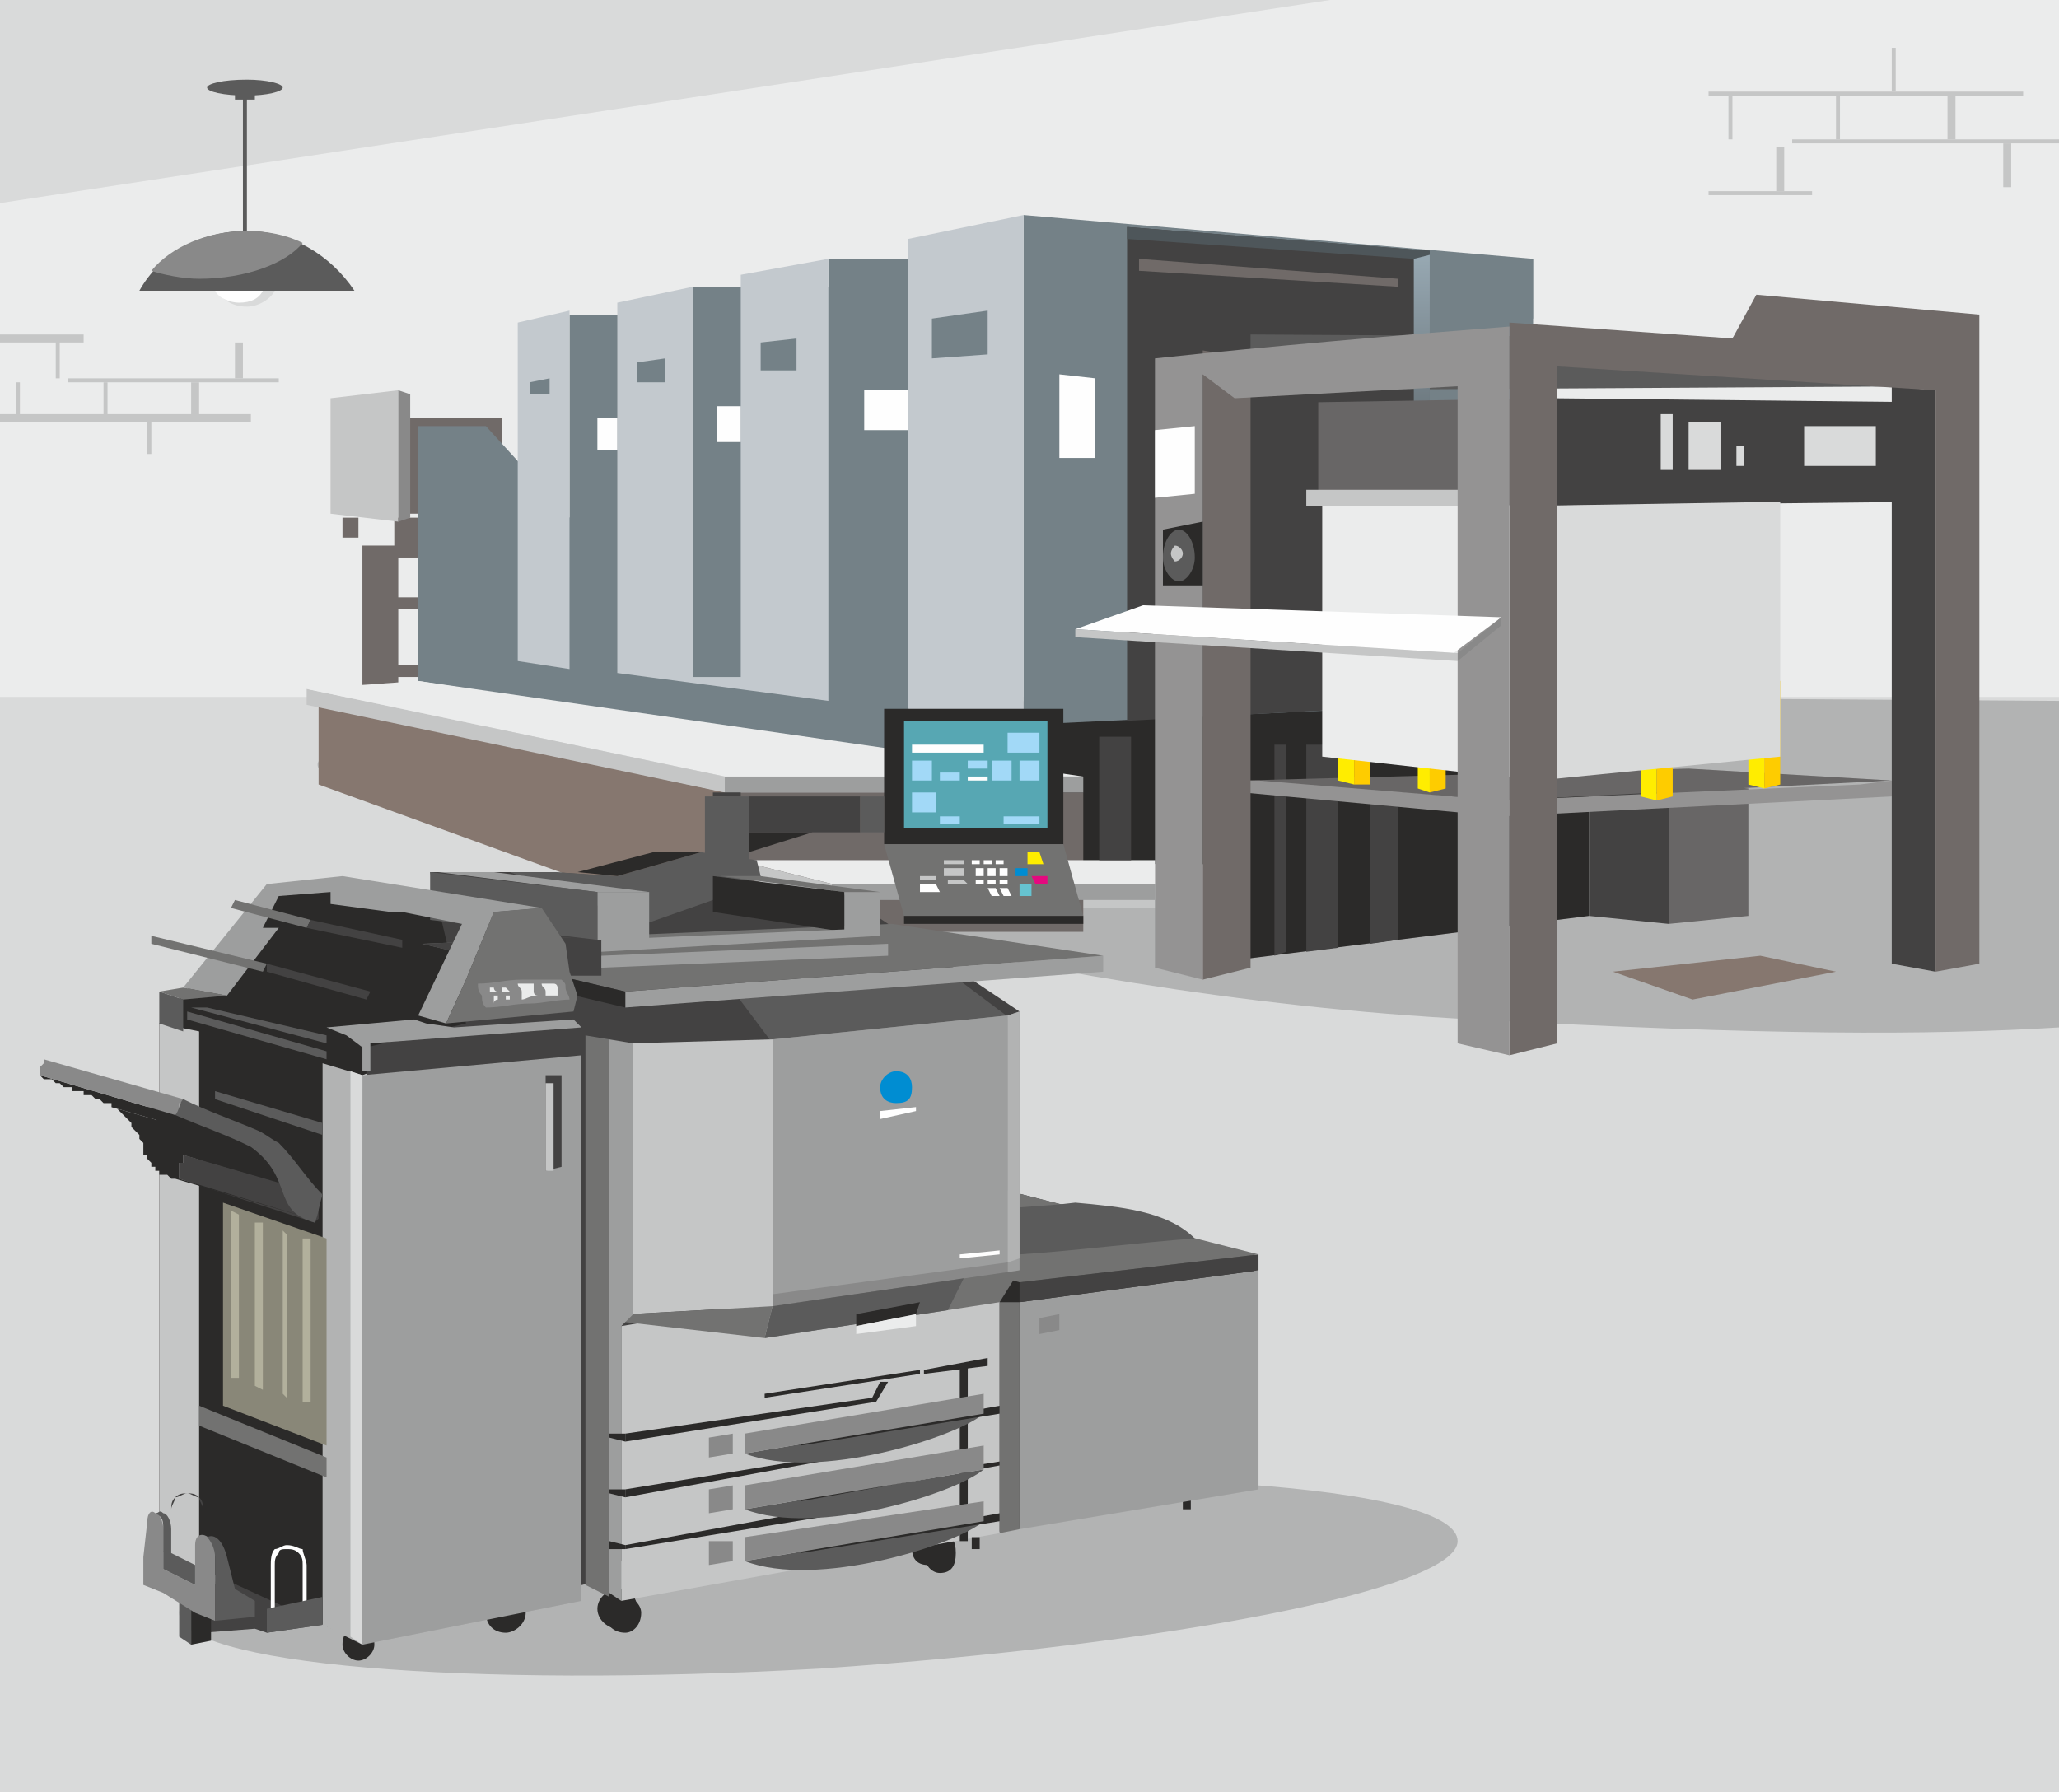 <?xml version="1.0" encoding="UTF-8"?>
<!DOCTYPE svg PUBLIC "-//W3C//DTD SVG 1.1//EN" "http://www.w3.org/Graphics/SVG/1.1/DTD/svg11.dtd">
<!-- Creator: CorelDRAW X7 -->
<svg xmlns="http://www.w3.org/2000/svg" xml:space="preserve" width="517px" height="450px" version="1.1" shape-rendering="geometricPrecision" text-rendering="geometricPrecision" image-rendering="optimizeQuality" fill-rule="evenodd" clip-rule="evenodd"
viewBox="0 0 517 450"
 xmlns:xlink="http://www.w3.org/1999/xlink">
 <defs>
      <linearGradient id="id0" gradientUnits="userSpaceOnUse" x1="358.88" y1="131.482" x2="358.88" y2="65.268">
       <stop offset="0" stop-opacity="1" stop-color="#4E565A"/>
       <stop offset="1" stop-opacity="1" stop-color="#96A7B1"/>
      </linearGradient>
 </defs>
 <g id="Слой_x0020_1">
  <g id="_740704272">
   <polygon fill="#EBECEC" points="0,0 517,0 517,450 0,450 "/>
   <polygon fill="#D9DADA" points="0,175 517,175 517,450 0,450 "/>
   <g>
    <path fill="#B2B3B3" d="M367 175c-155,0 -332,6 -277,23 54,17 163,52 280,58 74,4 114,4 147,2l0 -82 -150 -1z"/>
    <g>
     <polygon fill="#2B2A29" points="311,168 399,162 399,230 311,241 311,217 254,217 254,179 311,179 "/>
     <path fill="#434242" d="M320 187l3 0 0 52 -3 1 0 -53zm31 49l-7 1 0 -40 7 0 0 39zm-15 2l-8 1 0 -52 8 0 0 51z"/>
     <polygon fill="#C5C6C6" points="269,217 295,217 295,228 269,228 "/>
     <polygon fill="#EBECEC" points="100,98 131,98 131,108 100,108 "/>
     <polygon fill="#706A68" points="102,105 126,105 126,129 102,129 "/>
     <polygon fill="#748187" points="385,65 257,54 257,182 385,176 "/>
     <polygon fill="#434242" points="359,63 283,57 283,181 359,177 "/>
     <polygon fill="#4E565A" points="359,63 283,57 283,60 355,65 359,65 "/>
     <polygon fill="#FEFEFE" points="275,95 266,94 266,115 275,115 "/>
     <polygon fill="#748187" points="143,79 174,79 174,72 208,72 208,65 255,65 255,192 255,195 105,171 105,107 122,107 143,130 "/>
     <path fill="#C3C9CE" d="M130 81l13 -3 0 90 -13 -2 0 -85zm25 -5l19 -4 0 98 12 0 0 -101 22 -4 0 111 -53 -7 0 -93zm73 -16l29 -6 0 128 -29 -4 0 -118z"/>
     <polygon fill="#748187" points="234,80 248,78 248,89 234,90 "/>
     <polygon fill="#FEFEFE" points="150,105 155,105 155,113 150,113 "/>
     <polygon fill="#FEFEFE" points="180,102 186,102 186,111 180,111 "/>
     <polygon fill="#FEFEFE" points="217,98 228,98 228,108 217,108 "/>
     <polygon fill="#748187" points="191,86 200,85 200,93 191,93 "/>
     <polygon fill="#748187" points="160,91 167,90 167,96 160,96 "/>
     <polygon fill="#748187" points="133,96 138,95 138,99 133,99 "/>
     <polygon fill="#706A68" points="182,199 272,199 272,234 182,234 "/>
     <polygon fill="#86776F" points="182,199 80,177 80,197 182,234 "/>
     <polygon fill="#706A68" points="86,130 90,130 90,135 86,135 "/>
     <polygon fill="#706A68" points="99,130 105,130 105,140 99,140 "/>
     <polygon fill="#706A68" points="99,150 105,150 105,153 99,153 "/>
     <polygon fill="#706A68" points="99,167 105,167 105,170 99,170 "/>
     <polygon fill="#706A68" points="91,137 100,137 100,175 91,175 "/>
     <polygon fill="#C5C6C6" points="182,195 77,173 77,177 182,199 "/>
     <polygon fill="#9D9E9E" points="182,199 272,199 272,195 182,195 "/>
     <polygon fill="#EBECEC" points="77,173 105,171 272,195 182,195 "/>
     <polygon fill="#C5C6C6" points="83,100 100,98 100,131 83,129 "/>
     <polygon fill="#898989" points="103,99 100,98 100,131 103,130 "/>
     <polygon fill="none" points="215,202 242,202 242,229 215,229 "/>
     <polygon fill="#686666" points="419,196 439,198 439,230 419,232 "/>
     <polygon fill="#434242" points="419,196 399,198 399,230 419,232 "/>
     <polygon fill="#5B5B5B" points="314,98 483,97 483,85 314,84 "/>
     <polygon fill="#686666" points="312,196 424,193 475,196 377,201 "/>
     <polygon fill="#949393" points="312,199 310,196 316,196 377,201 467,197 475,196 475,200 475,200 377,205 "/>
     <polygon fill="#FFED00" points="439,170 443,170 443,198 439,197 "/>
     <polygon fill="#FECC00" points="447,171 443,170 443,198 447,197 "/>
     <polygon fill="#FFED00" points="412,173 416,173 416,201 412,200 "/>
     <polygon fill="#FECC00" points="420,174 416,173 416,201 420,200 "/>
     <polygon fill="#FFED00" points="356,171 359,171 359,199 356,198 "/>
     <polygon fill="#FECC00" points="363,172 359,171 359,199 363,198 "/>
     <polygon fill="#FFED00" points="336,169 340,169 340,197 336,196 "/>
     <polygon fill="#FECC00" points="344,170 340,169 340,197 344,197 "/>
     <polygon fill="#434242" points="390,100 483,101 483,126 390,127 "/>
     <polygon fill="url(#id0)" points="355,65 359,64 359,177 355,176 "/>
     <polygon fill="#706A68" points="314,90 302,88 302,246 314,243 "/>
     <polygon fill="#D9DADA" points="386,127 447,126 447,190 386,196 "/>
     <polygon fill="#434242" points="486,98 486,244 475,242 475,97 "/>
     <polygon fill="#EBECEC" points="385,80 441,74 435,85 385,82 "/>
     <polygon fill="#86776F" points="405,244 442,240 461,244 425,251 "/>
     <polygon fill="#D9DADA" points="417,104 420,104 420,118 417,118 "/>
     <polygon fill="#D9DADA" points="424,106 432,106 432,118 424,118 "/>
     <polygon fill="#D9DADA" points="436,112 438,112 438,117 436,117 "/>
     <polygon fill="#D9DADA" points="453,107 471,107 471,117 453,117 "/>
     <polygon fill="#EBECEC" points="386,127 332,126 332,190 386,196 "/>
     <polygon fill="#686666" points="390,100 331,101 331,126 390,127 "/>
     <polygon fill="#706A68" points="486,98 486,244 497,242 497,82 497,79 441,74 435,85 379,81 379,82 379,82 379,265 391,262 391,92 391,92 "/>
     <polygon fill="#C5C6C6" points="328,123 371,123 371,127 328,127 "/>
     <path fill="#949393" d="M290 90c28,-3 63,-6 89,-8l0 183 -13 -3 0 -165 -56 3 -8 -6 0 152 -12 -3 0 -153z"/>
     <polygon fill="#FEFEFE" points="290,108 300,107 300,124 290,125 "/>
     <polygon fill="#2B2A29" points="292,133 302,131 302,147 292,147 "/>
     <polygon fill="#FEFEFE" points="287,152 377,155 365,164 270,158 "/>
     <polygon fill="#C5C6C6" points="270,158 366,164 366,166 270,160 "/>
     <polygon fill="#898989" points="377,155 366,164 366,166 377,157 "/>
     <path fill="#5B5B5B" d="M296 133c2,0 4,3 4,7 0,3 -2,6 -4,6 -2,0 -4,-3 -4,-6 0,-4 2,-7 4,-7z"/>
     <path fill="#C5C6C6" d="M295 137c1,0 2,1 2,2 0,1 -1,2 -2,2 0,0 -1,-1 -1,-2 0,-1 1,-2 1,-2z"/>
     <polygon fill="#EBECEC" points="290,222 209,222 185,216 290,216 "/>
     <polygon fill="#434242" points="201,224 204,224 204,237 201,237 "/>
     <polygon fill="#434242" points="213,225 216,225 216,243 213,243 "/>
     <polygon fill="#C5C6C6" points="209,222 185,216 185,220 209,226 "/>
     <polygon fill="#9D9E9E" points="209,226 290,226 290,222 209,222 "/>
     <polygon fill="#434242" points="276,185 284,185 284,216 276,216 "/>
     <polygon fill="#706A68" points="286,68 286,65 351,70 351,72 "/>
    </g>
   </g>
   <polygon fill="#D9DADA" points="0,51 334,0 0,0 "/>
   <path fill="#D9DADA" d="M62 77c3,0 6,-2 7,-4l-15 0c2,2 4,4 8,4z"/>
   <path fill="#5B5B5B" d="M62 58c11,0 21,6 27,15l-54 0c5,-9 15,-15 27,-15z"/>
   <path fill="#898989" d="M62 58c5,0 10,1 14,3 -4,5 -14,9 -26,9 -4,0 -9,-1 -12,-2 5,-6 14,-10 24,-10z"/>
   <polygon fill="#5B5B5B" points="62,58 61,58 61,22 62,22 "/>
   <path fill="#FEFEFE" d="M60 76c3,0 5,-1 6,-3l-12 0c1,2 4,3 6,3z"/>
   <polygon fill="#5B5B5B" points="64,25 59,25 59,22 64,22 "/>
   <path fill="#5B5B5B" d="M62 20c5,0 9,1 9,2 0,1 -4,2 -9,2 -6,0 -10,-1 -10,-2 0,-1 4,-2 10,-2z"/>
   <g>
    <polygon fill="#C5C6C6" points="63,104 0,104 0,106 63,106 "/>
    <polygon fill="#C5C6C6" points="70,95 17,95 17,96 70,96 "/>
    <polygon fill="#C5C6C6" points="21,84 0,84 0,86 21,86 "/>
    <polygon fill="#C5C6C6" points="48,96 48,105 50,105 50,96 "/>
    <polygon fill="#C5C6C6" points="26,96 26,105 27,105 27,96 "/>
    <polygon fill="#C5C6C6" points="4,96 4,105 5,105 5,96 "/>
    <polygon fill="#C5C6C6" points="37,105 37,114 38,114 38,105 "/>
    <polygon fill="#C5C6C6" points="59,86 59,95 61,95 61,86 "/>
    <polygon fill="#C5C6C6" points="14,85 14,95 15,95 15,85 "/>
   </g>
   <g>
    <polygon fill="#C5C6C6" points="508,24 429,24 429,23 508,23 "/>
    <polygon fill="#C5C6C6" points="517,36 450,36 450,35 517,35 "/>
    <polygon fill="#C5C6C6" points="455,49 429,49 429,48 455,48 "/>
    <polygon fill="#C5C6C6" points="489,35 489,24 491,24 491,35 "/>
    <polygon fill="#C5C6C6" points="461,35 461,24 462,24 462,35 "/>
    <polygon fill="#C5C6C6" points="434,35 434,24 435,24 435,35 "/>
    <polygon fill="#C5C6C6" points="475,23 475,12 476,12 476,23 "/>
    <polygon fill="#C5C6C6" points="503,47 503,36 505,36 505,47 "/>
    <polygon fill="#C5C6C6" points="446,48 446,37 448,37 448,48 "/>
   </g>
   <path fill="#B2B3B3" d="M206 373c88,-5 160,1 160,14 0,12 -72,26 -160,32 -89,5 -161,-1 -161,-14 0,-12 72,-27 161,-32z"/>
   <g>
    <polygon fill="#434242" points="66,396 81,408 67,410 64,409 51,410 52,398 "/>
    <polygon fill="#2B2A29" points="40,257 82,246 91,270 92,413 40,389 "/>
    <polygon fill="#2B2A29" points="68,223 124,225 123,258 91,270 40,257 "/>
    <polygon fill="#434242" points="139,219 211,224 256,254 256,310 150,397 92,412 92,263 117,257 108,219 "/>
    <polygon fill="#5B5B5B" points="194,262 254,256 238,244 185,250 "/>
    <path fill="#2B2A29" d="M155 399c3,0 5,2 5,5 0,3 -2,5 -5,5 -2,0 -5,-2 -5,-5 0,-3 3,-5 5,-5z"/>
    <path fill="#2B2A29" d="M236 385c3,0 4,2 4,5 0,3 -1,5 -4,5 -2,0 -4,-2 -4,-5 0,-3 2,-5 4,-5z"/>
    <path fill="#2B2A29" d="M233 384c2,0 4,2 4,5 0,2 -2,4 -4,4 -3,0 -4,-2 -4,-4 0,-3 1,-5 4,-5z"/>
    <path fill="#2B2A29" d="M157 401c2,0 4,2 4,4 0,3 -2,5 -4,5 -3,0 -5,-2 -5,-5 0,-2 2,-4 5,-4z"/>
    <polygon fill="#2B2A29" points="218,313 253,299 315,315 313,372 244,386 "/>
    <polygon fill="#2B2A29" points="299,379 297,379 297,376 299,376 "/>
    <polygon fill="#9D9E9E" points="316,319 256,327 256,384 316,374 "/>
    <polygon fill="#434242" points="316,315 256,322 256,327 316,319 "/>
    <polygon fill="#727271" points="316,315 256,322 242,318 253,317 253,299 "/>
    <path fill="#5B5B5B" d="M248 304c3,4 6,7 8,11 15,-1 30,-3 44,-4 -7,-7 -19,-8 -30,-9 -8,1 -15,1 -22,2z"/>
    <polygon fill="#898989" points="261,331 266,330 266,334 261,335 "/>
    <polygon fill="#2B2A29" points="222,178 267,178 267,212 222,212 "/>
    <polygon fill="#57A7B3" points="227,181 263,181 263,208 227,208 "/>
    <polygon fill="#A2D9F7" points="229,191 234,191 234,196 229,196 "/>
    <polygon fill="#A2D9F7" points="236,194 241,194 241,196 236,196 "/>
    <polygon fill="#FEFEFE" points="243,195 248,195 248,196 243,196 "/>
    <polygon fill="#A2D9F7" points="249,191 254,191 254,196 249,196 "/>
    <polygon fill="#A2D9F7" points="256,191 261,191 261,196 256,196 "/>
    <polygon fill="#A2D9F7" points="229,199 235,199 235,204 229,204 "/>
    <polygon fill="#A2D9F7" points="252,205 261,205 261,207 252,207 "/>
    <polygon fill="#FEFEFE" points="229,187 247,187 247,189 229,189 "/>
    <polygon fill="#A2D9F7" points="253,184 261,184 261,189 253,189 "/>
    <polygon fill="#A2D9F7" points="243,191 248,191 248,193 243,193 "/>
    <polygon fill="#A2D9F7" points="236,205 241,205 241,207 236,207 "/>
    <polygon fill="#727271" points="227,230 272,230 267,212 222,212 "/>
    <polygon fill="#2B2A29" points="227,230 272,230 272,232 227,232 "/>
    <polygon fill="none" points="227,230 222,211 222,213 227,232 "/>
    <polygon fill="#FEFEFE" points="231,222 235,222 236,224 231,224 "/>
    <polygon fill="#C5C6C6" points="231,220 235,220 235,221 231,221 "/>
    <polygon fill="#FEFEFE" points="244,216 246,216 246,217 244,217 "/>
    <polygon fill="#FEFEFE" points="247,216 249,216 249,217 247,217 "/>
    <polygon fill="#FEFEFE" points="250,216 252,216 252,217 250,217 "/>
    <polygon fill="#FEFEFE" points="245,218 247,218 247,220 245,220 "/>
    <polygon fill="#FEFEFE" points="248,218 250,218 250,220 248,220 "/>
    <polygon fill="#FEFEFE" points="251,218 253,218 253,220 251,220 "/>
    <polygon fill="#FEFEFE" points="245,221 247,221 247,222 245,222 "/>
    <polygon fill="#FEFEFE" points="248,221 250,221 250,222 248,222 "/>
    <polygon fill="#FEFEFE" points="251,221 253,221 253,222 251,222 "/>
    <polygon fill="#FEFEFE" points="248,223 250,223 251,225 249,225 "/>
    <polygon fill="#FEFEFE" points="251,223 253,223 254,225 252,225 "/>
    <polygon fill="#FFED00" points="258,214 261,214 262,217 258,217 "/>
    <polygon fill="#008DD2" points="255,218 258,218 258,220 255,220 "/>
    <polygon fill="#E5097F" points="259,220 263,220 263,222 260,222 "/>
    <polygon fill="#66C3D0" points="256,222 259,222 259,225 256,225 "/>
    <path fill="#C5C6C6" d="M238 221l4 0 1 1 -5 0 0 -1zm-1 -5l5 0 0 1 -5 0 0 -1zm0 2l5 0 0 2 -5 0 0 -2z"/>
    <polygon fill="#434242" points="188,200 216,200 216,209 188,209 "/>
    <polygon fill="#5B5B5B" points="222,200 216,200 216,209 222,209 "/>
    <polygon fill="#5B5B5B" points="188,200 177,200 177,217 188,217 "/>
    <polygon fill="#434242" points="186,200 179,200 179,199 186,199 "/>
    <polygon fill="#2B2A29" points="188,214 204,209 188,209 "/>
    <polygon fill="#9D9E9E" points="157,249 277,240 277,244 157,253 "/>
    <polygon fill="#727271" points="157,249 277,240 224,232 106,237 "/>
    <polygon fill="#434242" points="151,235 106,237 139,245 151,245 "/>
    <polygon fill="#C5C6C6" points="156,333 251,317 251,385 156,402 "/>
    <polygon fill="#5B5B5B" points="176,214 190,216 191,220 179,226 162,232 128,219 139,219 155,220 "/>
    <polygon fill="#2B2A29" points="176,214 164,214 145,219 155,220 "/>
    <polygon fill="#9D9E9E" points="212,224 221,224 221,234 212,234 "/>
    <polygon fill="#727271" points="212,224 221,224 191,220 181,220 "/>
    <polygon fill="#2B2A29" points="212,224 179,220 179,229 212,234 "/>
    <polygon fill="#9D9E9E" points="150,224 163,224 163,236 150,236 "/>
    <polygon fill="#9D9E9E" points="150,224 163,224 124,219 110,219 "/>
    <polygon fill="#5B5B5B" points="150,224 108,219 108,231 150,236 "/>
    <polygon fill="#9D9E9E" points="151,236 221,233 221,235 151,239 "/>
    <polygon fill="#9D9E9E" points="151,240 223,237 223,240 151,243 "/>
    <polygon fill="#2B2A29" points="157,249 119,240 119,244 157,253 "/>
    <polygon fill="#C5C6C6" points="158,262 194,261 194,328 158,330 "/>
    <polygon fill="#898989" points="253,255 194,261 194,328 253,320 "/>
    <polygon fill="#9D9E9E" points="253,255 194,261 194,325 253,317 "/>
    <polygon fill="#9D9E9E" points="253,255 256,254 256,319 253,320 "/>
    <polygon fill="#B2B3B3" points="253,255 256,254 256,316 253,317 "/>
    <polygon fill="#727271" points="251,327 256,327 256,384 251,385 "/>
    <polygon fill="#727271" points="194,328 256,319 251,327 192,336 "/>
    <polygon fill="#5B5B5B" points="194,328 242,321 238,329 192,336 "/>
    <polygon fill="#2B2A29" points="215,330 231,327 230,330 215,333 "/>
    <polygon fill="#727271" points="194,328 158,330 157,332 192,336 "/>
    <polygon fill="#727271" points="153,261 147,260 147,398 153,401 "/>
    <polygon fill="#9D9E9E" points="159,262 153,261 153,400 156,402 156,333 159,330 "/>
    <polygon fill="#2B2A29" points="232,344 248,341 248,343 232,345 "/>
    <polygon fill="#2B2A29" points="192,350 231,344 231,345 192,351 "/>
    <polygon fill="#2B2A29" points="157,360 219,351 221,347 223,347 220,352 157,362 "/>
    <polygon fill="#2B2A29" points="157,360 153,360 153,361 157,362 "/>
    <polygon fill="#2B2A29" points="157,374 153,374 153,375 157,376 "/>
    <polygon fill="#2B2A29" points="157,374 206,366 206,367 157,376 "/>
    <polygon fill="#2B2A29" points="157,388 153,387 153,389 157,389 "/>
    <polygon fill="#2B2A29" points="157,388 206,379 206,381 157,389 "/>
    <polygon fill="#2B2A29" points="241,343 243,343 243,387 241,387 "/>
    <path fill="#2B2A29" d="M127 401c2,0 5,2 5,4 0,3 -3,5 -5,5 -3,0 -5,-2 -5,-5 0,-2 2,-4 5,-4z"/>
    <path fill="#2B2A29" d="M90 408c2,0 4,2 4,5 0,2 -2,4 -4,4 -2,0 -4,-2 -4,-4 0,-3 2,-5 4,-5z"/>
    <polygon fill="#2B2A29" points="244,389 246,389 246,386 244,386 "/>
    <polygon fill="#9D9E9E" points="146,265 91,270 91,413 146,402 "/>
    <polygon fill="#434242" points="141,270 137,270 137,294 141,293 "/>
    <polygon fill="#C5C6C6" points="137,272 137,294 139,294 139,272 "/>
    <polygon fill="#C5C6C6" points="50,259 50,394 40,389 40,257 "/>
    <polygon fill="#5B5B5B" points="46,251 46,259 40,257 40,249 "/>
    <polygon fill="#B2B3B3" points="91,270 91,413 81,408 81,267 "/>
    <polygon fill="#898778" points="56,302 82,311 82,363 56,353 "/>
    <polygon fill="#B2B09C" points="58,304 60,305 60,346 58,346 "/>
    <polygon fill="#727271" points="50,353 82,366 82,371 50,358 "/>
    <polygon fill="#5B5B5B" points="54,274 81,282 81,285 54,276 "/>
    <polygon fill="#2B2A29" points="70,287 35,276 36,277 36,277 36,277 37,278 37,278 37,279 38,279 38,280 38,280 39,280 39,281 39,281 40,282 40,282 40,283 41,283 41,284 41,284 42,284 42,285 42,285 43,286 43,286 43,287 43,287 44,287 44,288 44,288 45,289 45,289 45,290 46,290 81,300 80,300 80,300 80,299 79,299 79,298 79,298 78,297 78,297 78,296 77,296 77,296 77,295 76,295 76,294 76,294 75,293 75,293 75,293 74,292 74,292 74,291 73,291 73,290 73,290 72,290 72,289 72,289 71,288 71,288 71,287 70,287 "/>
    <polygon fill="#434242" points="81,300 46,290 46,290 46,291 46,291 46,292 45,292 45,292 45,293 45,293 45,294 45,294 45,294 45,295 45,295 45,296 45,296 45,296 79,307 80,306 80,306 80,306 80,305 80,305 80,304 80,304 80,304 80,303 80,303 80,302 80,302 80,302 80,301 80,301 "/>
    <polygon fill="none" points="79,307 45,296 44,296 78,306 "/>
    <polygon fill="#2B2A29" points="78,306 44,296 43,296 42,295 41,295 40,295 40,294 39,294 39,293 38,293 38,292 38,292 37,291 37,291 37,290 36,290 36,289 36,288 36,288 36,287 35,286 35,286 35,285 34,284 34,284 33,283 33,282 32,281 32,281 31,280 30,279 29,278 28,278 63,288 64,289 65,289 66,290 66,291 67,292 68,292 68,293 69,294 69,295 69,295 70,296 70,297 70,297 46,290 46,290 46,291 46,291 46,292 45,292 45,292 45,293 45,293 45,294 45,294 45,294 45,295 45,295 45,296 45,296 45,296 78,306 "/>
    <polygon fill="#2B2A29" points="63,288 28,278 28,277 27,277 27,277 26,277 25,276 25,276 24,276 24,276 23,275 22,275 22,275 21,275 21,274 20,274 20,274 19,274 18,274 18,273 17,273 17,273 16,273 15,272 15,272 14,272 14,272 13,271 12,271 12,271 11,271 11,271 10,270 10,270 44,280 45,281 45,281 46,281 47,281 47,282 48,282 48,282 49,282 50,283 50,283 51,283 51,283 52,283 53,284 53,284 54,284 54,284 55,285 55,285 56,285 57,285 57,286 58,286 58,286 59,286 60,287 60,287 61,287 61,287 62,287 63,288 "/>
    <polygon fill="none" points="46,276 11,266 12,266 12,266 13,266 14,267 14,267 15,267 15,267 16,268 16,268 17,268 18,268 18,269 19,269 19,269 20,269 21,269 21,270 22,270 22,270 23,270 24,271 24,271 25,271 25,271 26,272 26,272 27,272 28,272 28,273 29,273 29,273 30,273 65,284 64,284 64,283 63,283 62,283 62,283 61,282 61,282 60,282 59,282 59,281 58,281 58,281 57,281 57,280 56,280 55,280 55,280 54,279 54,279 53,279 52,279 52,278 51,278 51,278 50,278 49,277 49,277 48,277 48,277 47,276 47,276 "/>
    <polygon fill="none" points="65,284 30,273 30,274 31,274 31,274 31,274 32,274 32,274 32,275 33,275 33,275 33,275 34,275 34,275 34,276 35,276 35,276 35,276 70,287 70,286 69,286 69,286 69,286 68,286 68,285 68,285 67,285 67,285 67,285 66,285 66,284 66,284 65,284 65,284 "/>
    <polygon fill="#898989" points="44,280 10,270 10,270 10,269 10,269 10,269 10,269 10,268 10,268 10,268 10,268 11,267 11,267 11,267 11,266 11,266 11,266 11,266 46,276 46,276 46,277 46,277 46,277 45,277 45,278 45,278 45,278 45,279 45,279 45,279 45,279 45,280 44,280 44,280 "/>
    <path fill="#5B5B5B" d="M70 287c4,4 7,9 11,13 -1,3 -1,5 -2,7 -11,-3 -5,-11 -16,-19 -6,-3 -12,-5 -19,-8 1,-1 1,-3 2,-4 6,3 12,5 19,8 2,1 3,2 5,3z"/>
    <polygon fill="#B2B09C" points="64,307 66,307 66,349 64,348 "/>
    <polygon fill="#B2B09C" points="71,309 72,310 72,351 71,350 "/>
    <polygon fill="#B2B09C" points="76,311 78,311 78,352 76,352 "/>
    <path fill="#FEFEFE" fill-rule="nonzero" d="M68 408l0 -15c0,-1 0,-3 1,-4 1,0 2,-1 3,-1 2,0 3,1 4,1 0,1 1,3 1,4l0 15 -1 0 0 -15c0,-1 0,-2 -1,-3 -1,-1 -2,-1 -3,-1 -1,0 -2,0 -2,1 -1,1 -1,2 -1,3l0 15 -1 0z"/>
    <polygon fill="#5B5B5B" points="45,401 48,403 48,413 45,411 "/>
    <polygon fill="#2B2A29" points="53,402 48,403 48,413 53,412 "/>
    <polygon fill="#727271" points="46,251 57,250 46,248 40,249 "/>
    <polygon fill="#9D9E9E" points="70,233 57,250 46,248 67,222 86,220 136,228 124,229 117,246 112,257 105,255 116,232 101,229 98,229 83,227 83,224 70,225 66,233 "/>
    <polygon fill="#727271" points="142,237 136,228 124,229 117,246 112,257 144,254 145,250 143,244 "/>
    <path fill="#898989" d="M120 247c4,0 7,-1 11,-1 4,0 7,0 10,0 1,1 1,1 1,2 0,1 1,2 1,3 -3,0 -7,1 -10,1 -4,0 -7,1 -11,1 -1,-1 -1,-2 -1,-3 -1,-1 -1,-2 -1,-3z"/>
    <path fill="#EBECEC" d="M123 248c0,0 1,0 1,0 0,0 0,1 1,1 -1,0 -1,0 -2,0 0,0 0,-1 0,-1z"/>
    <path fill="#EBECEC" d="M124 250c0,0 0,0 1,0 0,1 0,1 0,1 0,0 -1,0 -1,1 0,-1 0,-1 0,-2z"/>
    <path fill="#EBECEC" d="M126 248c0,0 1,0 1,0 0,0 0,0 1,1 -1,0 -1,0 -2,0 0,-1 0,-1 0,-1z"/>
    <path fill="#EBECEC" d="M127 250c0,0 0,0 1,0 0,0 0,1 0,1 0,0 -1,0 -1,0 0,0 0,-1 0,-1z"/>
    <path fill="#EBECEC" d="M130 247c1,0 2,0 4,0 0,1 0,1 0,2 0,0 0,1 1,1 -2,0 -3,1 -4,1 0,-1 0,-1 0,-2 0,-1 -1,-1 -1,-2z"/>
    <path fill="#EBECEC" d="M136 247c1,0 2,0 3,0 1,0 1,1 1,1 0,1 0,1 0,2 -1,0 -2,0 -3,0 0,0 0,-1 0,-1 0,-1 -1,-1 -1,-2z"/>
    <polygon fill="#727271" points="59,226 78,231 77,233 58,228 "/>
    <polygon fill="#434242" points="101,236 78,231 77,233 101,238 "/>
    <polygon fill="#727271" points="38,235 67,242 66,244 38,237 "/>
    <polygon fill="#434242" points="93,249 67,242 67,244 92,251 "/>
    <polygon fill="#5B5B5B" points="82,260 52,253 48,253 82,262 "/>
    <polygon fill="#5B5B5B" points="47,254 82,264 82,266 47,256 "/>
    <polygon fill="#9D9E9E" points="93,262 146,258 144,256 114,258 107,257 104,256 82,258 87,260 91,263 91,269 93,269 "/>
    <g>
     <polygon fill="#898989" points="178,361 184,360 184,365 178,366 "/>
     <path fill="#5B5B5B" d="M247 355c-7,6 -42,17 -60,10l60 -10z"/>
     <polygon fill="#2B2A29" points="201,362 251,353 251,355 201,363 "/>
     <polygon fill="#898989" points="247,355 187,365 187,360 247,350 "/>
    </g>
    <g>
     <polygon fill="#898989" points="178,374 184,373 184,379 178,380 "/>
     <path fill="#5B5B5B" d="M247 369c-7,6 -42,17 -60,10l60 -10z"/>
     <polygon fill="#2B2A29" points="201,375 251,367 251,368 201,377 "/>
     <polygon fill="#898989" points="247,369 187,379 187,373 247,363 "/>
    </g>
    <g>
     <polygon fill="#898989" points="178,387 184,387 184,392 178,393 "/>
     <path fill="#5B5B5B" d="M247 382c-7,6 -42,17 -60,10l60 -10z"/>
     <polygon fill="#2B2A29" points="201,389 251,380 251,382 201,390 "/>
     <polygon fill="#898989" points="247,382 187,392 187,386 247,377 "/>
    </g>
    <polygon fill="#EBECEC" points="215,335 230,333 230,330 215,333 "/>
    <path fill="#008DD2" d="M225 269c3,0 4,2 4,4 0,3 -1,4 -4,4 -2,0 -4,-1 -4,-4 0,-2 2,-4 4,-4z"/>
    <polygon fill="#FEFEFE" points="221,279 230,278 230,279 221,281 "/>
    <polygon fill="#FEFEFE" points="241,315 251,314 251,315 241,316 "/>
    <polygon fill="#D9DADA" points="91,270 91,413 88,411 88,269 "/>
    <path fill="#434242" fill-rule="nonzero" d="M43 394l0 -15c0,-1 0,-2 1,-3 1,-1 2,-1 3,-1 1,0 2,0 3,1 1,1 1,2 1,3l0 15 0 0 0 -15c0,-1 -1,-2 -1,-3 -1,0 -2,-1 -3,-1 -1,0 -2,1 -3,1 0,1 -1,2 -1,3l0 15 0 0z"/>
    <path fill="#898989" d="M41 394l8 4 0 -10c0,-5 6,-2 5,3l0 10 0 6 -5 -2 -8 -5 -5 -2 0 -7 1 -9c0,-2 1,-3 2,-2l0 0c1,0 2,2 2,4l0 10z"/>
    <path fill="#5B5B5B" d="M43 390l6 3 0 5 -8 -4 0 -10c0,-2 0,-3 -2,-4 1,0 1,-1 2,0l0 0c1,0 2,2 2,4l0 6zm9 -4c2,-1 4,1 5,5l2 8 5 3 0 4 -10 1 0 -6 0 -10c0,-2 -1,-4 -2,-5z"/>
    <polygon fill="#5B5B5B" points="67,410 81,408 81,401 67,404 "/>
   </g>
  </g>
 </g>
</svg>
